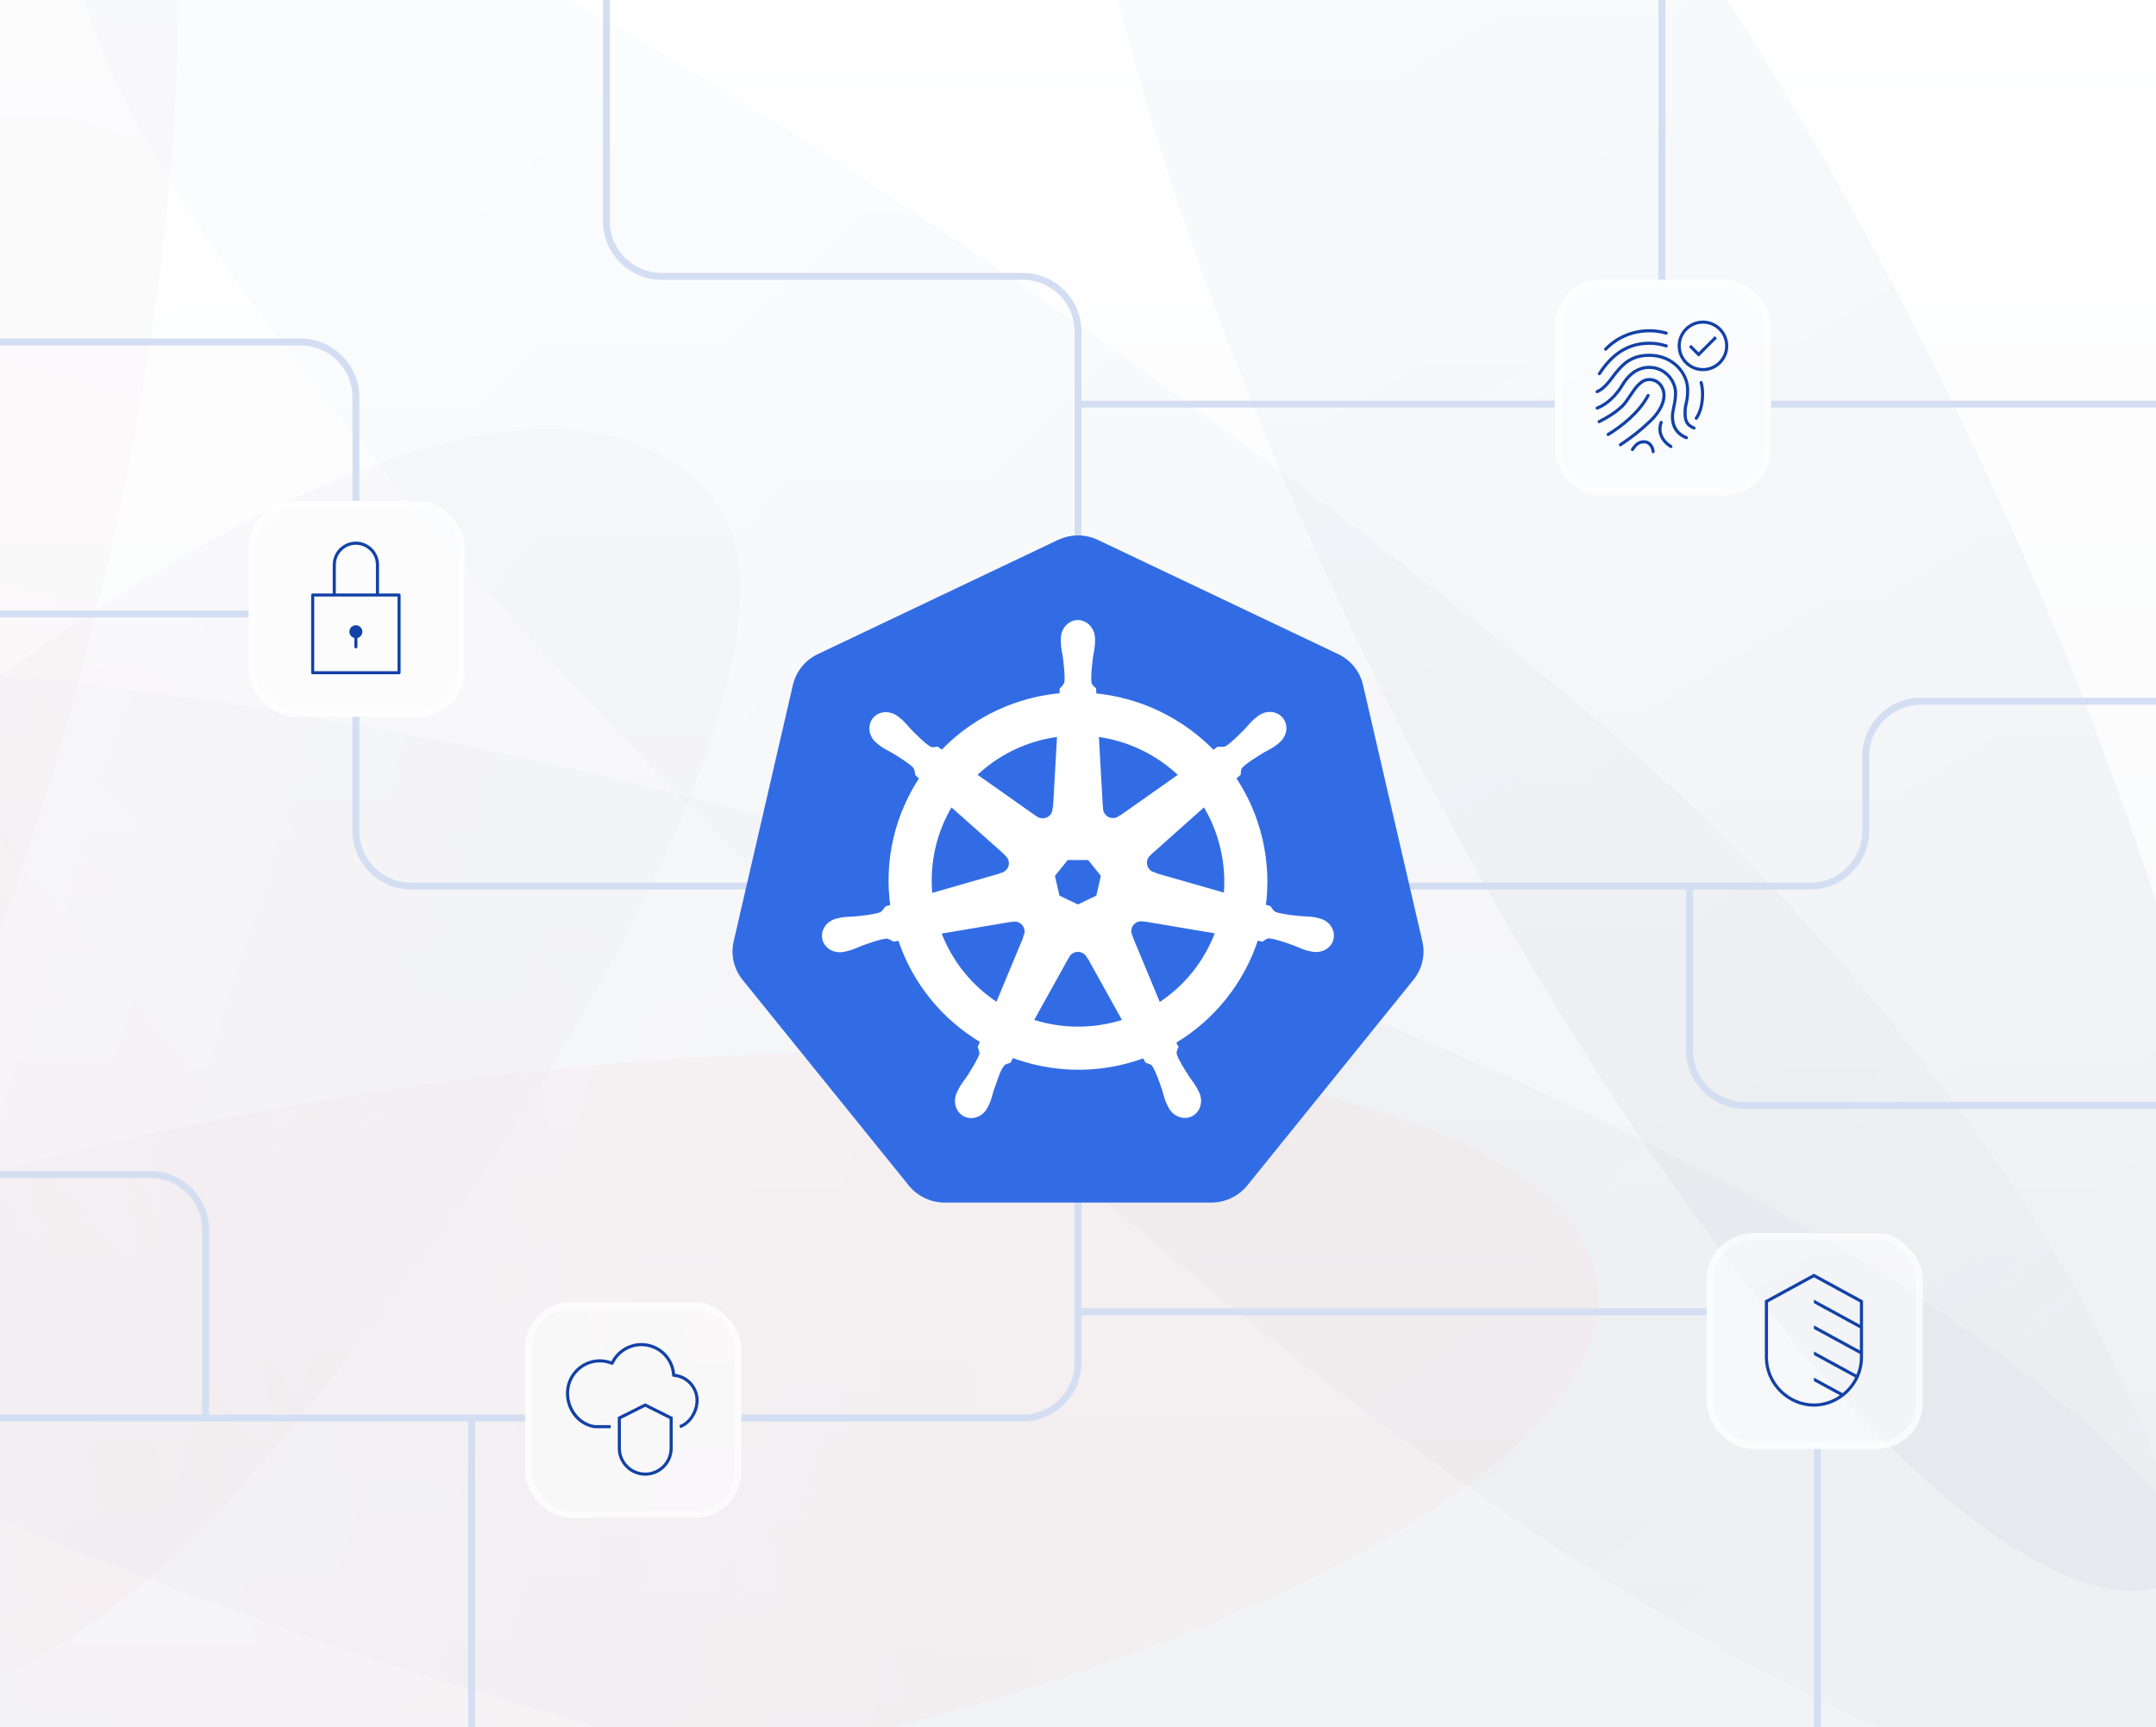 <?xml version="1.0" encoding="utf-8"?>
<svg xmlns="http://www.w3.org/2000/svg" width="624" height="500" viewBox="0 0 624 500" fill="none">
<g clip-path="url(#clip0_6069_5920)">
<rect width="624" height="500" fill="white"/>
<g opacity="0.25" clip-path="url(#clip1_6069_5920)">
<rect width="904" height="508.5" transform="translate(-275.112 -4)" fill="url(#paint0_linear_6069_5920)"/>
<g style="mix-blend-mode:hard-light">
<g filter="url(#filter0_f_6069_5920)">
<ellipse cx="92.717" cy="338.034" rx="92.717" ry="338.034" transform="matrix(-0.919 0.393 -0.437 -0.899 713.639 421.962)" fill="url(#paint1_linear_6069_5920)" fill-opacity="0.22"/>
</g>
<g filter="url(#filter1_f_6069_5920)">
<path d="M444.102 193.516C593.778 313.948 663.566 469.007 623.484 506.124C583.401 543.242 417.649 444.998 253.266 286.69C88.883 128.382 -10.271 -6.687 29.812 -43.804C60.662 -72.372 256.58 42.632 444.102 193.516Z" fill="url(#paint2_radial_6069_5920)" fill-opacity="0.12"/>
</g>
<g filter="url(#filter2_f_6069_5920)">
<ellipse cx="133.663" cy="457.463" rx="133.663" ry="457.463" transform="matrix(-0.327 0.945 -0.961 -0.277 690.226 371.278)" fill="url(#paint3_linear_6069_5920)" fill-opacity="0.15"/>
</g>
</g>
<g style="mix-blend-mode:hard-light">
<g filter="url(#filter3_f_6069_5920)">
<ellipse cx="104.996" cy="332.599" rx="104.996" ry="332.599" transform="matrix(-0.089 -0.996 0.991 -0.137 -187.456 568.669)" fill="url(#paint4_linear_6069_5920)" fill-opacity="0.15"/>
</g>
<g filter="url(#filter4_f_6069_5920)">
<path d="M67.787 432.662C-11.76 522.857 -131.447 527.429 -168.076 476.985C-204.704 426.542 -145.945 313.348 -36.834 224.159C72.278 134.971 171.146 96.173 207.775 146.617C235.966 185.441 167.448 319.661 67.787 432.662Z" fill="url(#paint5_radial_6069_5920)" fill-opacity="0.12"/>
</g>
<g filter="url(#filter5_f_6069_5920)">
<ellipse cx="120.636" cy="337.005" rx="120.636" ry="337.005" transform="matrix(-0.945 -0.327 0.277 -0.961 -75.103 537.101)" fill="url(#paint6_linear_6069_5920)" fill-opacity="0.1"/>
</g>
</g>
</g>
<path d="M136.5 410.5V517M136.5 410.5H59.5M136.5 410.5H152M175.5 -20.5V64C175.5 72.837 182.663 80 191.5 80H296C304.837 80 312 87.163 312 96V117M312 117V154V379.75M312 117H450M650 117H512.5M481 -30V81M-17.5 410.5H59.5M59.5 410.5V356C59.5 347.163 52.337 340 43.5 340H-26.5M312 379.75V394.5C312 403.337 304.837 410.5 296 410.5H214.5M312 379.75H494M526 517V419.5M-17.5 99H87C95.837 99 103 106.163 103 115V145M489 256.5H119C110.163 256.5 103 249.337 103 240.5V207.5M489 256.5H524C532.837 256.5 540 249.337 540 240.5V219C540 210.163 547.163 203 556 203H643M489 256.5V304C489 312.837 496.163 320 505 320H650M-17.5 177.75H72" stroke="#D4DEF2" stroke-width="2"/>
<g clip-path="url(#clip2_6069_5920)">
<path d="M311.298 155.017C309.536 155.113 307.79 155.548 306.206 156.304L236.681 189.369C233.044 191.107 230.393 194.373 229.488 198.267L212.337 272.539C211.529 275.998 212.191 279.618 214.147 282.595C214.39 282.949 214.632 283.303 214.907 283.641L263.03 343.19C265.551 346.312 269.382 348.13 273.424 348.13H350.594C354.636 348.13 358.467 346.296 360.988 343.19L409.095 283.625C411.617 280.503 412.57 276.416 411.665 272.523L394.482 198.251C393.577 194.357 390.926 191.075 387.289 189.353L317.764 156.304C315.759 155.355 313.545 154.904 311.314 155.017H311.298Z" fill="#326CE5"/>
<path d="M311.977 180.295C309.682 180.295 307.823 182.355 307.823 184.897C307.823 184.929 307.823 184.978 307.823 185.01C307.823 185.348 307.806 185.766 307.823 186.072C307.871 187.536 308.194 188.662 308.388 190.014C308.744 192.91 309.035 195.307 308.857 197.528C308.679 198.364 308.065 199.137 307.499 199.668L307.402 201.422C304.913 201.631 302.391 202.001 299.886 202.58C289.088 205.026 279.777 210.561 272.696 218.043C272.244 217.737 271.436 217.158 271.193 216.981C270.45 217.077 269.706 217.302 268.72 216.739C266.861 215.484 265.164 213.763 263.111 211.687C262.173 210.689 261.494 209.756 260.379 208.791C260.12 208.566 259.732 208.276 259.457 208.051C258.585 207.359 257.55 206.989 256.564 206.957C255.287 206.908 254.058 207.407 253.25 208.421C251.812 210.207 252.28 212.942 254.269 214.535C254.285 214.535 254.317 214.567 254.333 214.583C254.608 214.808 254.947 215.082 255.19 215.275C256.37 216.144 257.453 216.595 258.633 217.286C261.122 218.815 263.192 220.086 264.824 221.615C265.471 222.29 265.568 223.481 265.665 224.012L267.006 225.203C259.862 235.902 256.564 249.113 258.52 262.564L256.774 263.063C256.322 263.658 255.659 264.575 254.98 264.865C252.846 265.54 250.421 265.782 247.512 266.087C246.154 266.2 244.974 266.136 243.519 266.409C243.196 266.474 242.759 266.586 242.404 266.667C242.404 266.667 242.387 266.667 242.371 266.667C242.355 266.667 242.323 266.667 242.307 266.683C239.85 267.278 238.282 269.515 238.783 271.735C239.284 273.939 241.692 275.291 244.149 274.76C244.166 274.76 244.198 274.76 244.214 274.76C244.246 274.76 244.263 274.744 244.295 274.728C244.634 274.647 245.071 274.567 245.378 274.486C246.8 274.1 247.835 273.553 249.112 273.054C251.86 272.073 254.139 271.252 256.37 270.931C257.291 270.866 258.277 271.494 258.762 271.767L260.573 271.461C264.743 284.35 273.489 294.76 284.578 301.292L283.818 303.095C284.093 303.803 284.384 304.752 284.19 305.444C283.381 307.535 281.991 309.724 280.423 312.185C279.663 313.312 278.888 314.197 278.192 315.5C278.031 315.806 277.821 316.288 277.659 316.61C276.592 318.895 277.368 321.518 279.421 322.499C281.49 323.497 284.06 322.451 285.16 320.166C285.321 319.844 285.547 319.41 285.677 319.12C286.259 317.769 286.469 316.626 286.873 315.323C287.972 312.572 288.586 309.675 290.09 307.889C290.51 307.391 291.189 307.214 291.884 307.02L292.822 305.315C302.472 309 313.286 309.997 324.084 307.552C326.541 306.988 328.918 306.28 331.229 305.411C331.488 305.878 331.989 306.779 332.118 307.005C332.83 307.23 333.605 307.358 334.236 308.292C335.367 310.222 336.143 312.507 337.097 315.259C337.517 316.562 337.711 317.704 338.309 319.056C338.439 319.362 338.665 319.796 338.827 320.118C339.942 322.403 342.512 323.449 344.581 322.467C346.634 321.486 347.426 318.863 346.343 316.578C346.182 316.256 345.972 315.773 345.794 315.468C345.099 314.164 344.323 313.296 343.563 312.169C341.995 309.724 340.686 307.68 339.877 305.589C339.538 304.511 339.942 303.851 340.201 303.143C340.039 302.966 339.7 301.952 339.506 301.469C351.015 294.712 359.501 283.899 363.494 271.429C364.028 271.51 364.965 271.671 365.272 271.735C365.903 271.317 366.468 270.786 367.6 270.882C369.815 271.204 372.11 272.025 374.858 273.006C376.135 273.489 377.17 274.068 378.592 274.438C378.899 274.519 379.32 274.599 379.675 274.663C379.707 274.663 379.724 274.679 379.756 274.696C379.772 274.696 379.804 274.696 379.821 274.696C382.294 275.227 384.686 273.875 385.187 271.671C385.688 269.466 384.12 267.214 381.663 266.618C381.308 266.538 380.807 266.393 380.451 266.329C378.996 266.055 377.832 266.12 376.458 266.007C373.549 265.701 371.14 265.46 368.99 264.784C368.117 264.446 367.503 263.416 367.196 262.982L365.515 262.499C366.388 256.224 366.145 249.692 364.642 243.159C363.122 236.562 360.423 230.528 356.85 225.219C357.287 224.833 358.095 224.109 358.321 223.899C358.386 223.159 358.321 222.371 359.097 221.55C360.73 220.022 362.799 218.751 365.288 217.222C366.468 216.53 367.568 216.08 368.748 215.211C369.023 215.018 369.378 214.696 369.669 214.471C371.657 212.878 372.126 210.158 370.688 208.356C369.249 206.554 366.485 206.393 364.48 207.986C364.189 208.212 363.817 208.501 363.559 208.726C362.443 209.676 361.748 210.625 360.811 211.623C358.758 213.698 357.061 215.436 355.202 216.675C354.393 217.142 353.213 216.981 352.68 216.948L351.096 218.075C342.076 208.662 329.791 202.628 316.552 201.47C316.519 200.923 316.471 199.925 316.455 199.619C315.905 199.104 315.258 198.67 315.097 197.544C314.919 195.323 315.21 192.926 315.566 190.03C315.759 188.678 316.083 187.552 316.131 186.088C316.131 185.75 316.131 185.267 316.131 184.913C316.131 182.371 314.272 180.311 311.977 180.311V180.295ZM306.772 212.427L305.543 234.149L305.446 234.197C305.366 236.144 303.749 237.688 301.777 237.688C300.969 237.688 300.225 237.431 299.611 236.997H299.579L281.684 224.382C287.18 218.992 294.228 215.018 302.327 213.183C303.814 212.845 305.285 212.604 306.756 212.427H306.772ZM317.198 212.427C326.671 213.586 335.416 217.849 342.124 224.398L324.343 236.948L324.278 236.916C322.694 238.059 320.48 237.785 319.251 236.24C318.75 235.613 318.475 234.873 318.443 234.133H318.427L317.198 212.427ZM275.202 232.508L291.545 247.053V247.149C292.999 248.421 293.226 250.641 291.997 252.17C291.496 252.797 290.817 253.215 290.09 253.425V253.489L269.124 259.507C268.057 249.804 270.353 240.376 275.202 232.508ZM348.655 232.508C351.08 236.417 352.922 240.794 354.022 245.54C355.105 250.223 355.379 254.905 354.927 259.426L333.864 253.392V253.296C331.957 252.781 330.809 250.866 331.245 248.952C331.423 248.163 331.843 247.503 332.409 247.021V246.972L348.655 232.491V232.508ZM308.631 248.179H315.323L319.477 253.36L317.99 259.828L311.977 262.709L305.947 259.828L304.46 253.36L308.631 248.195V248.179ZM330.098 265.894C330.389 265.894 330.663 265.894 330.938 265.959L330.971 265.91L352.648 269.563C349.479 278.429 343.401 286.12 335.303 291.252L326.897 271.027L326.929 270.995C326.153 269.209 326.929 267.117 328.707 266.264C329.16 266.039 329.645 265.927 330.114 265.894H330.098ZM293.711 265.991C295.36 266.007 296.847 267.149 297.235 268.839C297.412 269.627 297.332 270.4 297.024 271.091L297.089 271.172L288.764 291.188C280.989 286.216 274.782 278.782 271.468 269.643L292.951 266.007L292.983 266.055C293.226 266.007 293.468 265.991 293.711 265.991ZM311.864 274.76C312.446 274.744 313.028 274.857 313.577 275.13C314.305 275.484 314.87 276.031 315.226 276.691H315.307L325.895 295.741C324.521 296.208 323.114 296.594 321.66 296.916C313.561 298.75 305.495 298.187 298.172 295.709L308.728 276.691H308.744C309.374 275.516 310.587 274.808 311.848 274.76H311.864Z" fill="white" stroke="white" stroke-width="1.587"/>
</g>
<g filter="url(#filter6_d_6069_5920)">
<rect x="495.511" y="358.509" width="59.489" height="59.418" rx="12.692" fill="white" fill-opacity="0.01" shape-rendering="crispEdges"/>
</g>
<rect x="494" y="357" width="62.511" height="62.436" rx="13.336" fill="white" fill-opacity="0.5"/>
<rect x="495" y="358" width="60.511" height="60.436" rx="12.336" stroke="white" stroke-opacity="0.5" stroke-width="2"/>
<rect width="40" height="40" transform="translate(505 368)" fill="white" fill-opacity="0.01" style="mix-blend-mode:multiply"/>
<path d="M525 368.738L510.8 376.483V393C510.8 400.698 517.302 407.2 525 407.2C532.697 407.2 539.2 400.698 539.2 393V376.483L525 368.738ZM537.3 397.946L525 391.24V392.266L536.92 398.764C536.046 400.523 534.802 402.078 533.284 403.309L525 398.794V399.82L532.494 403.905C530.342 405.405 527.755 406.3 525 406.3C517.79 406.3 511.7 400.21 511.7 393V377.018L525 369.763L538.3 377.018V383.493L525 376.24V377.265L538.3 384.516V390.938L525 383.686V384.711L538.3 391.964V393C538.3 394.738 537.939 396.408 537.3 397.946Z" fill="#1241A7"/>
<g filter="url(#filter7_d_6069_5920)">
<rect x="73.511" y="146.509" width="59.489" height="59.418" rx="12.692" fill="white" fill-opacity="0.01" shape-rendering="crispEdges"/>
</g>
<rect x="72" y="145" width="62.511" height="62.436" rx="13.336" fill="white" fill-opacity="0.5"/>
<rect x="73" y="146" width="60.511" height="60.436" rx="12.336" stroke="white" stroke-opacity="0.5" stroke-width="2"/>
<rect width="40" height="40" transform="translate(83 156)" fill="white" fill-opacity="0.01" style="mix-blend-mode:multiply"/>
<path d="M104.875 182.875C104.875 183.755 104.267 184.488 103.45 184.69V187.25C103.45 187.499 103.249 187.7 103 187.7C102.752 187.7 102.55 187.499 102.55 187.25V184.69C101.733 184.488 101.125 183.755 101.125 182.875C101.125 181.84 101.965 181 103 181C104.035 181 104.875 181.84 104.875 182.875ZM115.944 172.25V194.75C115.944 194.995 115.745 195.194 115.5 195.194H90.5C90.255 195.194 90.057 194.995 90.057 194.75V172.25C90.057 172.005 90.255 171.806 90.5 171.806H96.3V163.5C96.3 159.805 99.305 156.8 103 156.8C106.694 156.8 109.7 159.805 109.7 163.5V171.806H115.5C115.745 171.806 115.944 172.005 115.944 172.25ZM97.199 171.806H108.799V163.5C108.799 160.301 106.198 157.7 102.999 157.7C99.8 157.7 97.2 160.301 97.2 163.5L97.199 171.806ZM90.944 172.694V194.305H115.055V172.694H90.944Z" fill="#1241A7"/>
<g filter="url(#filter8_d_6069_5920)">
<rect x="451.511" y="82.509" width="59.489" height="59.418" rx="12.692" fill="white" fill-opacity="0.01" shape-rendering="crispEdges"/>
</g>
<rect x="450" y="81" width="62.511" height="62.436" rx="13.336" fill="white" fill-opacity="0.5"/>
<rect x="451" y="82" width="60.511" height="60.436" rx="12.336" stroke="white" stroke-opacity="0.5" stroke-width="2"/>
<g clip-path="url(#clip3_6069_5920)">
<rect width="40" height="40" transform="translate(461 92)" fill="white" fill-opacity="0.01" style="mix-blend-mode:multiply"/>
<path d="M491.625 103.261L488.807 100.443L489.444 99.806L491.625 101.989L496.307 97.308L496.944 97.944L491.625 103.261ZM491.289 121.348C492.495 119.698 493.217 117.011 493.217 114.163C493.217 113.23 493.168 111.988 492.785 110.629C492.718 110.389 492.475 110.246 492.23 110.316C491.992 110.384 491.852 110.631 491.919 110.871C492.269 112.116 492.315 113.234 492.315 114.161C492.315 116.826 491.66 119.313 490.562 120.814C490.415 121.015 490.459 121.296 490.659 121.444C490.739 121.503 490.833 121.53 490.925 121.53C491.064 121.531 491.2 121.466 491.289 121.348ZM465.034 101.393C468.354 97.995 472.652 96.2 477.529 96.2C479.069 96.205 480.615 96.431 482.124 96.87C482.364 96.941 482.613 96.801 482.682 96.564C482.752 96.325 482.613 96.075 482.375 96.006C480.785 95.544 479.155 95.306 477.462 95.301C472.403 95.301 467.883 97.19 464.389 100.765C464.217 100.941 464.22 101.226 464.398 101.4C464.485 101.485 464.599 101.529 464.712 101.529C464.829 101.529 464.947 101.483 465.034 101.393ZM463.278 108.426C465.714 104.73 469.822 99.816 477.34 99.816C478.967 99.816 480.572 100.069 482.112 100.568C482.349 100.643 482.602 100.514 482.679 100.278C482.755 100.041 482.625 99.787 482.389 99.71C480.76 99.184 479.062 98.916 477.342 98.916C469.389 98.916 465.078 104.061 462.527 107.93C462.39 108.138 462.448 108.418 462.655 108.554C462.732 108.604 462.818 108.628 462.903 108.628C463.048 108.629 463.192 108.558 463.278 108.426ZM490.699 124.093C490.798 123.864 490.694 123.599 490.465 123.5C488.67 122.72 488.152 121.839 488.152 119.57C488.152 118.229 488.307 117.55 488.473 116.829C488.672 115.956 488.899 114.968 488.899 112.86C488.899 107.83 484.48 102.401 477.34 102.401C471.975 102.401 469.42 105.031 467.263 107.724C467.04 108.001 466.795 108.328 466.525 108.688C465.397 110.191 463.849 112.251 462.082 112.968C461.852 113.061 461.74 113.324 461.834 113.553C461.927 113.784 462.188 113.891 462.42 113.801C464.419 112.991 466.053 110.816 467.253 109.218C467.509 108.876 467.748 108.558 467.965 108.286C469.987 105.764 472.375 103.3 477.342 103.3C483.925 103.3 487.999 108.261 487.999 112.859C487.999 114.865 487.785 115.801 487.597 116.63C487.419 117.399 487.253 118.125 487.253 119.57C487.253 122.198 487.973 123.398 490.108 124.325C490.167 124.351 490.228 124.363 490.288 124.363C490.459 124.364 490.625 124.263 490.699 124.093ZM488.512 126.874C488.603 126.641 488.488 126.38 488.258 126.29C485.148 125.068 484.494 122.539 484.494 120.633C484.494 119.756 484.677 118.888 484.872 117.969C485.118 116.794 485.398 115.46 485.398 113.779C485.398 109.974 482.16 105.899 477.342 105.899C472.983 105.899 470.404 109.159 469.254 111.103C467.379 114.278 464.708 116.745 462.108 117.706C461.874 117.793 461.755 118.051 461.842 118.285C461.928 118.519 462.187 118.635 462.419 118.551C465.207 117.521 468.052 114.908 470.029 111.561C471.08 109.783 473.429 106.799 477.342 106.799C481.622 106.799 484.498 110.409 484.498 113.779C484.498 115.368 484.229 116.65 483.992 117.783C483.798 118.706 483.595 119.661 483.595 120.631C483.595 122.818 484.348 125.719 487.93 127.126C487.984 127.149 488.04 127.158 488.095 127.158C488.272 127.16 488.442 127.051 488.512 126.874ZM469.234 129.139C472.549 126.943 475.234 124.81 477.939 122.223C479.475 120.753 482.054 117.778 482.054 114.379C482.054 111.943 480.292 109.423 477.34 109.423C474.677 109.423 472.994 111.948 471.363 114.398C470.643 115.478 469.963 116.499 469.267 117.18C467.214 119.186 465.048 120.403 462.63 121.674C462.41 121.789 462.325 122.061 462.442 122.281C462.557 122.5 462.829 122.584 463.049 122.469C465.529 121.165 467.757 119.915 469.895 117.824C470.66 117.076 471.365 116.018 472.118 114.888C473.613 112.643 475.159 110.321 477.34 110.321C479.728 110.321 481.154 112.384 481.154 114.379C481.154 117.444 478.749 120.201 477.317 121.574C474.653 124.121 472.007 126.225 468.738 128.39C468.53 128.526 468.474 128.806 468.61 129.014C468.697 129.144 468.84 129.215 468.987 129.215C469.072 129.214 469.158 129.19 469.234 129.139ZM465.675 126.165C469.488 123.818 474.615 119.926 477.395 114.709C477.512 114.49 477.429 114.216 477.21 114.101C476.988 113.98 476.718 114.066 476.602 114.286C473.917 119.324 468.922 123.11 465.204 125.399C464.993 125.529 464.927 125.806 465.057 126.018C465.142 126.155 465.289 126.233 465.44 126.233C465.522 126.233 465.603 126.21 465.675 126.165ZM478.505 131.198C478.753 131.175 478.935 130.958 478.913 130.709C478.772 129.135 477.737 127.443 475.798 127.443C474.083 127.443 473.074 128.418 472.089 129.88C471.95 130.086 472.004 130.366 472.21 130.505C472.418 130.643 472.697 130.589 472.835 130.383C473.707 129.09 474.47 128.343 475.799 128.343C477.172 128.343 477.912 129.611 478.018 130.789C478.039 131.024 478.235 131.199 478.465 131.199C478.478 131.2 478.493 131.199 478.505 131.198ZM483.995 129.505C484.125 129.294 484.059 129.016 483.847 128.888C482.013 127.765 480.873 126.004 480.873 124.293C480.873 123.804 480.96 123.063 481.205 122.444C481.297 122.213 481.184 121.95 480.953 121.859C480.723 121.771 480.459 121.88 480.369 122.111C480.077 122.849 479.973 123.721 479.973 124.293C479.973 126.315 481.277 128.37 483.378 129.654C483.452 129.699 483.532 129.721 483.613 129.721C483.764 129.721 483.912 129.644 483.995 129.505ZM500.2 100.125C500.2 96.086 496.914 92.8 492.875 92.8C488.837 92.8 485.55 96.085 485.55 100.125C485.55 104.165 488.837 107.45 492.875 107.45C496.914 107.45 500.2 104.164 500.2 100.125ZM499.3 100.125C499.3 103.668 496.418 106.55 492.875 106.55C489.333 106.55 486.45 103.668 486.45 100.125C486.45 96.582 489.333 93.7 492.875 93.7C496.418 93.7 499.3 96.582 499.3 100.125Z" fill="#1241A7"/>
</g>
<g filter="url(#filter9_d_6069_5920)">
<rect x="153.511" y="378.509" width="59.489" height="59.418" rx="12.692" fill="white" fill-opacity="0.01" shape-rendering="crispEdges"/>
</g>
<rect x="152" y="377" width="62.511" height="62.436" rx="13.336" fill="white" fill-opacity="0.5"/>
<rect x="153" y="378" width="60.511" height="60.436" rx="12.336" stroke="white" stroke-opacity="0.5" stroke-width="2"/>
<g clip-path="url(#clip4_6069_5920)">
<rect width="40" height="40" transform="translate(163 388)" fill="white" fill-opacity="0.01" style="mix-blend-mode:multiply"/>
<path d="M186.75 427.2C182.366 427.2 178.8 423.633 178.8 419.25V410.221L186.75 406.246L194.7 410.221V419.25C194.7 423.634 191.134 427.2 186.75 427.2ZM179.7 410.779V419.25C179.7 423.138 182.862 426.3 186.75 426.3C190.637 426.3 193.8 423.139 193.8 419.25V410.779L186.75 407.253L179.7 410.779ZM196.89 413.428C199.867 412.454 202.2 408.923 202.2 405.391C202.2 401.473 199.242 398.174 195.396 397.713C194.937 392.684 190.722 388.8 185.634 388.8C181.986 388.8 178.616 390.861 176.935 394.088C175.864 393.7 174.744 393.503 173.601 393.503C168.196 393.503 163.8 397.906 163.8 403.319C163.8 408.449 167.356 412.803 172.134 413.45H176.75C176.75 413 176.75 413.249 176.75 413C176.75 412.752 176.75 413 176.75 412.55L172.195 412.555C167.992 411.983 164.7 407.925 164.7 403.319C164.7 398.403 168.694 394.403 173.602 394.403C174.767 394.403 175.905 394.628 176.986 395.071C177.205 395.163 177.462 395.064 177.565 394.845C179.027 391.72 182.196 389.699 185.636 389.699C190.375 389.699 194.281 393.41 194.527 398.146C194.54 398.374 194.719 398.556 194.946 398.573C198.51 398.816 201.301 401.81 201.301 405.39C201.301 408.556 199.242 411.71 196.611 412.573C196.75 413 196.671 412.764 196.75 413C196.75 413 196.75 413 196.89 413.428Z" fill="#1241A7"/>
</g>
</g>
<defs>
<filter id="filter0_f_6069_5920" x="264.176" y="-197.659" width="432.904" height="704.133" filterUnits="userSpaceOnUse" color-interpolation-filters="sRGB">
<feFlood flood-opacity="0" result="BackgroundImageFix"/>
<feBlend mode="normal" in="SourceGraphic" in2="BackgroundImageFix" result="shape"/>
<feGaussianBlur stdDeviation="22.915" result="effect1_foregroundBlur_6069_5920"/>
</filter>
<filter id="filter1_f_6069_5920" x="-24.908" y="-94.011" width="705.378" height="653.806" filterUnits="userSpaceOnUse" color-interpolation-filters="sRGB">
<feFlood flood-opacity="0" result="BackgroundImageFix"/>
<feBlend mode="normal" in="SourceGraphic" in2="BackgroundImageFix" result="shape"/>
<feGaussianBlur stdDeviation="22.915" result="effect1_foregroundBlur_6069_5920"/>
</filter>
<filter id="filter2_f_6069_5920" x="-280.771" y="146.376" width="975.283" height="449.27" filterUnits="userSpaceOnUse" color-interpolation-filters="sRGB">
<feFlood flood-opacity="0" result="BackgroundImageFix"/>
<feBlend mode="normal" in="SourceGraphic" in2="BackgroundImageFix" result="shape"/>
<feGaussianBlur stdDeviation="22.915" result="effect1_foregroundBlur_6069_5920"/>
</filter>
<filter id="filter3_f_6069_5920" x="-242.771" y="258.652" width="750.869" height="319.833" filterUnits="userSpaceOnUse" color-interpolation-filters="sRGB">
<feFlood flood-opacity="0" result="BackgroundImageFix"/>
<feBlend mode="normal" in="SourceGraphic" in2="BackgroundImageFix" result="shape"/>
<feGaussianBlur stdDeviation="22.915" result="effect1_foregroundBlur_6069_5920"/>
</filter>
<filter id="filter4_f_6069_5920" x="-224.799" y="78.431" width="484.788" height="476.577" filterUnits="userSpaceOnUse" color-interpolation-filters="sRGB">
<feFlood flood-opacity="0" result="BackgroundImageFix"/>
<feBlend mode="normal" in="SourceGraphic" in2="BackgroundImageFix" result="shape"/>
<feGaussianBlur stdDeviation="22.915" result="effect1_foregroundBlur_6069_5920"/>
</filter>
<filter id="filter5_f_6069_5920" x="-288.957" y="-198.346" width="386.204" height="744.223" filterUnits="userSpaceOnUse" color-interpolation-filters="sRGB">
<feFlood flood-opacity="0" result="BackgroundImageFix"/>
<feBlend mode="normal" in="SourceGraphic" in2="BackgroundImageFix" result="shape"/>
<feGaussianBlur stdDeviation="22.915" result="effect1_foregroundBlur_6069_5920"/>
</filter>
<filter id="filter6_d_6069_5920" x="465.511" y="332.509" width="119.489" height="119.418" filterUnits="userSpaceOnUse" color-interpolation-filters="sRGB">
<feFlood flood-opacity="0" result="BackgroundImageFix"/>
<feColorMatrix in="SourceAlpha" type="matrix" values="0 0 0 0 0 0 0 0 0 0 0 0 0 0 0 0 0 0 127 0" result="hardAlpha"/>
<feOffset dy="4"/>
<feGaussianBlur stdDeviation="15"/>
<feComposite in2="hardAlpha" operator="out"/>
<feColorMatrix type="matrix" values="0 0 0 0 0.027 0 0 0 0 0.102 0 0 0 0 0.263 0 0 0 0.15 0"/>
<feBlend mode="normal" in2="BackgroundImageFix" result="effect1_dropShadow_6069_5920"/>
<feBlend mode="normal" in="SourceGraphic" in2="effect1_dropShadow_6069_5920" result="shape"/>
</filter>
<filter id="filter7_d_6069_5920" x="43.511" y="120.509" width="119.489" height="119.418" filterUnits="userSpaceOnUse" color-interpolation-filters="sRGB">
<feFlood flood-opacity="0" result="BackgroundImageFix"/>
<feColorMatrix in="SourceAlpha" type="matrix" values="0 0 0 0 0 0 0 0 0 0 0 0 0 0 0 0 0 0 127 0" result="hardAlpha"/>
<feOffset dy="4"/>
<feGaussianBlur stdDeviation="15"/>
<feComposite in2="hardAlpha" operator="out"/>
<feColorMatrix type="matrix" values="0 0 0 0 0.027 0 0 0 0 0.102 0 0 0 0 0.263 0 0 0 0.15 0"/>
<feBlend mode="normal" in2="BackgroundImageFix" result="effect1_dropShadow_6069_5920"/>
<feBlend mode="normal" in="SourceGraphic" in2="effect1_dropShadow_6069_5920" result="shape"/>
</filter>
<filter id="filter8_d_6069_5920" x="421.511" y="56.509" width="119.489" height="119.418" filterUnits="userSpaceOnUse" color-interpolation-filters="sRGB">
<feFlood flood-opacity="0" result="BackgroundImageFix"/>
<feColorMatrix in="SourceAlpha" type="matrix" values="0 0 0 0 0 0 0 0 0 0 0 0 0 0 0 0 0 0 127 0" result="hardAlpha"/>
<feOffset dy="4"/>
<feGaussianBlur stdDeviation="15"/>
<feComposite in2="hardAlpha" operator="out"/>
<feColorMatrix type="matrix" values="0 0 0 0 0.027 0 0 0 0 0.102 0 0 0 0 0.263 0 0 0 0.15 0"/>
<feBlend mode="normal" in2="BackgroundImageFix" result="effect1_dropShadow_6069_5920"/>
<feBlend mode="normal" in="SourceGraphic" in2="effect1_dropShadow_6069_5920" result="shape"/>
</filter>
<filter id="filter9_d_6069_5920" x="123.511" y="352.509" width="119.489" height="119.418" filterUnits="userSpaceOnUse" color-interpolation-filters="sRGB">
<feFlood flood-opacity="0" result="BackgroundImageFix"/>
<feColorMatrix in="SourceAlpha" type="matrix" values="0 0 0 0 0 0 0 0 0 0 0 0 0 0 0 0 0 0 127 0" result="hardAlpha"/>
<feOffset dy="4"/>
<feGaussianBlur stdDeviation="15"/>
<feComposite in2="hardAlpha" operator="out"/>
<feColorMatrix type="matrix" values="0 0 0 0 0.027 0 0 0 0 0.102 0 0 0 0 0.263 0 0 0 0.15 0"/>
<feBlend mode="normal" in2="BackgroundImageFix" result="effect1_dropShadow_6069_5920"/>
<feBlend mode="normal" in="SourceGraphic" in2="effect1_dropShadow_6069_5920" result="shape"/>
</filter>
<linearGradient id="paint0_linear_6069_5920" x1="452" y1="0" x2="452" y2="508.5" gradientUnits="userSpaceOnUse">
<stop stop-color="white"/>
<stop offset="1" stop-color="#E1E4EB"/>
</linearGradient>
<linearGradient id="paint1_linear_6069_5920" x1="60.244" y1="28.894" x2="124.524" y2="499.123" gradientUnits="userSpaceOnUse">
<stop offset="0.105" stop-color="#071A43" stop-opacity="0.8"/>
<stop offset="1" stop-color="#034EA2" stop-opacity="0.5"/>
</linearGradient>
<radialGradient id="paint2_radial_6069_5920" cx="0" cy="0" r="1" gradientUnits="userSpaceOnUse" gradientTransform="translate(424.739 327.259) rotate(-135.41) scale(395.42 1151.55)">
<stop offset="0.1" stop-color="#071A43" stop-opacity="0.8"/>
<stop offset="1" stop-color="#034EA2" stop-opacity="0.5"/>
</radialGradient>
<linearGradient id="paint3_linear_6069_5920" x1="151.335" y1="127.259" x2="173.88" y2="825.161" gradientUnits="userSpaceOnUse">
<stop offset="0.346" stop-color="#071A43" stop-opacity="0.7"/>
<stop offset="1" stop-color="#034EA2" stop-opacity="0.25"/>
</linearGradient>
<linearGradient id="paint4_linear_6069_5920" x1="72.739" y1="51.45" x2="124.028" y2="493.136" gradientUnits="userSpaceOnUse">
<stop stop-color="#6A68AE"/>
<stop offset="1" stop-color="#DC4B40"/>
</linearGradient>
<radialGradient id="paint5_radial_6069_5920" cx="0" cy="0" r="1" gradientUnits="userSpaceOnUse" gradientTransform="translate(-31.792 360.012) rotate(-39.442) scale(229.757 1236.67)">
<stop stop-color="#DC4B40"/>
<stop offset="1" stop-color="#6A68AE"/>
</radialGradient>
<linearGradient id="paint6_linear_6069_5920" x1="132.731" y1="118.099" x2="147.491" y2="608.049" gradientUnits="userSpaceOnUse">
<stop offset="0.196" stop-color="#DC4B40"/>
<stop offset="1" stop-color="#6A68AE"/>
</linearGradient>
<clipPath id="clip0_6069_5920">
<rect width="624" height="500" fill="white"/>
</clipPath>
<clipPath id="clip1_6069_5920">
<rect width="904" height="508.5" fill="white" transform="translate(-275.112 -4)"/>
</clipPath>
<clipPath id="clip2_6069_5920">
<rect width="200" height="200" fill="white" transform="translate(212 150)"/>
</clipPath>
<clipPath id="clip3_6069_5920">
<rect width="40" height="40" fill="white" transform="translate(461 92)"/>
</clipPath>
<clipPath id="clip4_6069_5920">
<rect width="40" height="40" fill="white" transform="translate(163 388)"/>
</clipPath>
</defs>
</svg>